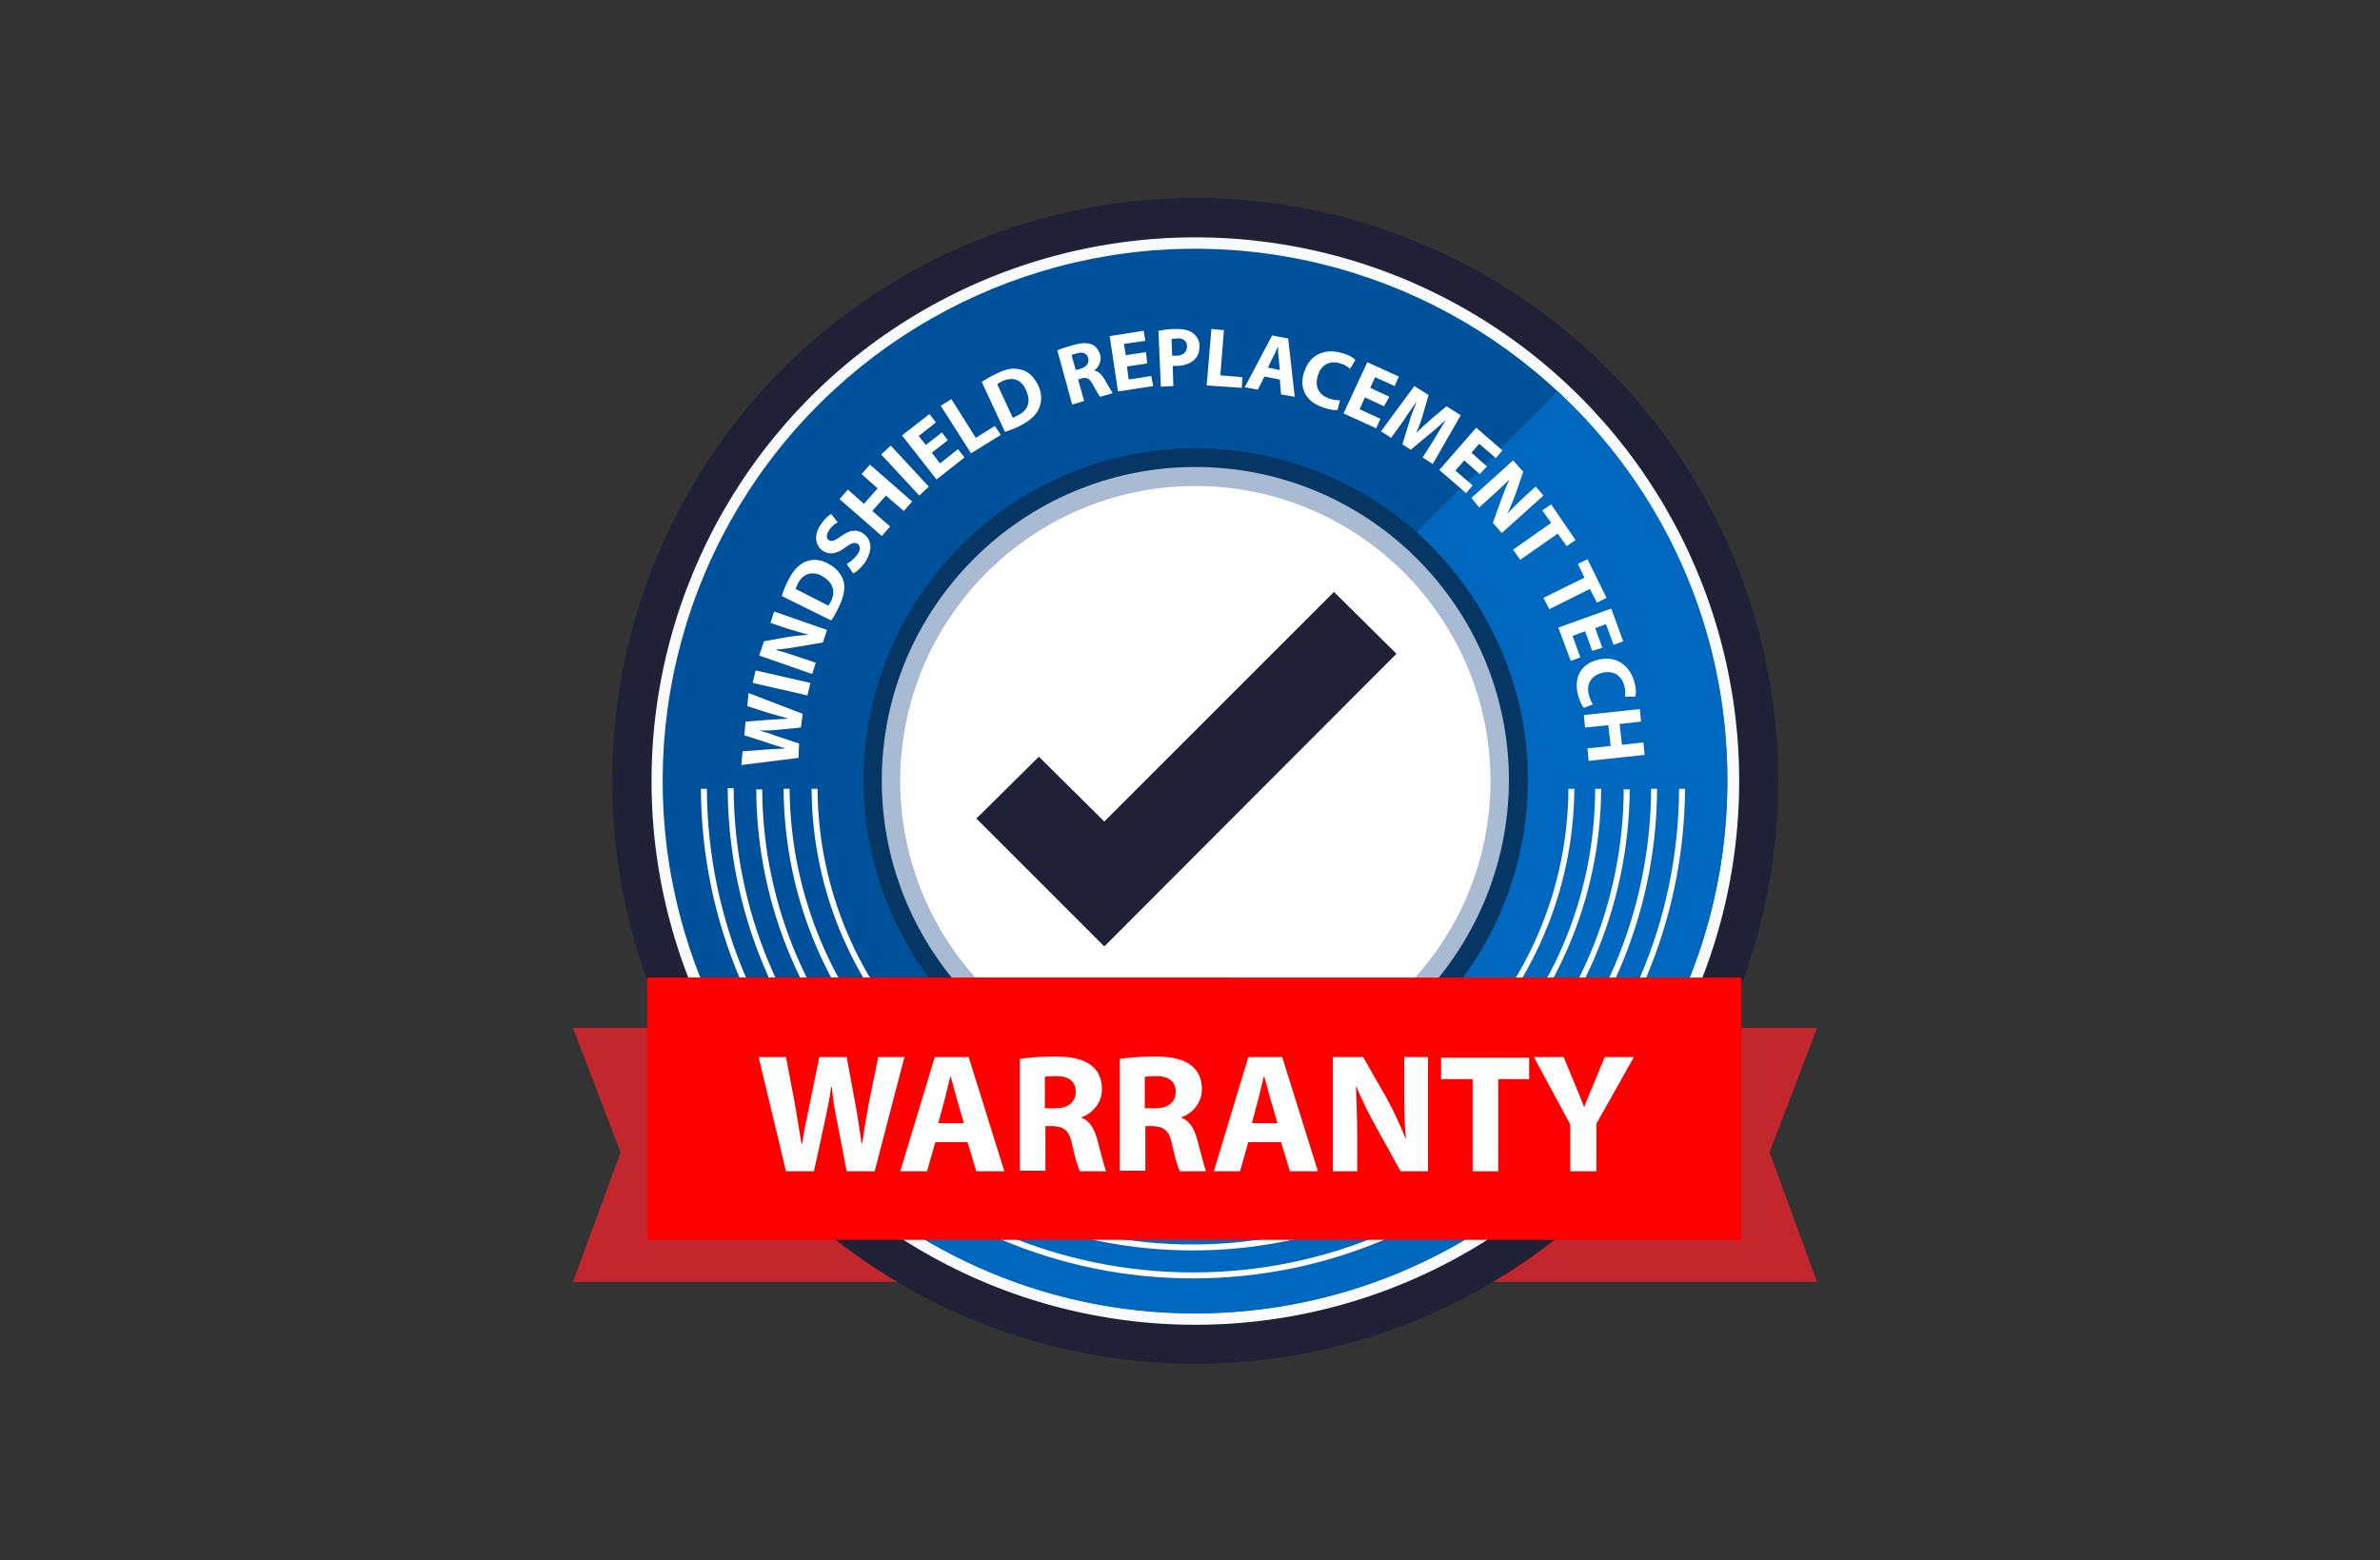 <svg xmlns="http://www.w3.org/2000/svg" xmlns:xlink="http://www.w3.org/1999/xlink" x="0px" y="0px" viewBox="0 0 400 262.3" style="enable-background:new 0 0 400 262.3;" xml:space="preserve"><rect x="0" y="0" width="400" height="262.3" fill="#333333" stroke="none"/><style type="text/css">	.st0{fill:#C1272D;}	.st1{fill:#202036;}	.st2{fill:#F9FAFC;}	.st3{fill:#00519B;}	.st4{fill:#0069BF;}	.st5{fill:#FFFFFF;}	.st6{fill:#063664;}	.st7{fill:#A9BBD2;}	.st8{fill:#FF0000;}</style><g id="Background"></g><g id="object">	<g>		<polygon class="st0" points="175.5,215.5 96.3,215.5 104.3,193.7 96.3,172.8 175.5,172.8   "></polygon>		<polygon class="st0" points="209.6,215.5 305.4,215.5 297.4,193.7 305.4,172.8 209.6,172.8   "></polygon>		<g>							<ellipse transform="matrix(0.707 -0.707 0.707 0.707 -33.995 180.474)" class="st1" cx="200.9" cy="131.3" rx="98" ry="98"></ellipse>							<ellipse transform="matrix(1 -2.085868e-03 2.085868e-03 1 -0.273 0.419)" class="st2" cx="200.9" cy="131.3" rx="91.4" ry="91.4"></ellipse>							<ellipse transform="matrix(3.745576e-02 -0.999 0.999 3.745576e-02 62.149 327.069)" class="st3" cx="200.9" cy="131.3" rx="89.5" ry="89.5"></ellipse>			<path class="st4" d="M261.8,65.8L135.3,192.2c16.4,17.6,39.7,28.6,65.5,28.6c49.4,0,89.5-40.2,89.5-89.5    C290.4,105.4,279.4,82.1,261.8,65.8z"></path>			<g>				<path class="st5" d="M200.5,205.6c40.3,0,73.1-32.7,73.4-72.9h-1c-0.2,39.7-32.6,72-72.4,72s-72.2-32.3-72.4-72h-1     C127.3,172.9,160.1,205.6,200.5,205.6z"></path>				<path class="st5" d="M200.5,199.9c-37.2,0-67.5-30.2-67.8-67.3h-1c0.2,37.7,31,68.3,68.7,68.3c37.7,0,68.5-30.6,68.7-68.3h-1     C268,169.8,237.7,199.9,200.5,199.9z"></path>				<path class="st5" d="M200.5,214.9c45.5,0,82.4-36.9,82.7-82.3h-1c-0.2,44.9-36.8,81.3-81.7,81.3c-44.9,0-81.5-36.4-81.7-81.3h-1     C118,178,155,214.9,200.5,214.9z"></path>				<path class="st5" d="M200.5,210.2c42.9,0,77.8-34.8,78-77.6h-1c-0.2,42.3-34.7,76.6-77.1,76.6c-20.6,0-39.9-8-54.5-22.6     c-14.5-14.5-22.5-33.6-22.6-54.1h-1c0.1,20.7,8.2,40.1,22.8,54.7C160,202.1,179.6,210.2,200.5,210.2z"></path>				<path class="st5" d="M200.5,196.2c35.2,0,63.8-28.5,64.1-63.6h-1c-0.2,34.6-28.5,62.7-63.1,62.7c-34.7,0-62.9-28.1-63.1-62.7h-1     C136.6,167.7,165.3,196.2,200.5,196.2z"></path>			</g>							<ellipse transform="matrix(0.884 -0.468 0.468 0.884 -38.07 109.131)" class="st6" cx="200.9" cy="131.3" rx="55.8" ry="55.8"></ellipse>			<path class="st7" d="M200.9,183.9c-29,0-52.7-23.6-52.7-52.7c0-29,23.6-52.7,52.7-52.7s52.7,23.6,52.7,52.7    C253.5,160.3,229.9,183.9,200.9,183.9z"></path>			<path class="st5" d="M200.9,180.9c-27.4,0-49.6-22.3-49.6-49.6c0-27.4,22.3-49.6,49.6-49.6c27.4,0,49.6,22.3,49.6,49.6    C250.5,158.6,228.2,180.9,200.9,180.9z"></path>			<g>				<g>											<rect x="178.7" y="94.4" transform="matrix(-2.268690e-06 1 -1 -2.268690e-06 387.067 -14.374)" class="st8" width="44.1" height="183.9"></rect>				</g>			</g>		</g>		<polygon class="st1" points="224.2,99.5 185.6,138.1 174.6,127.2 164.1,137.6 185.6,159.1 234.7,109.9   "></polygon>	</g>	<g>		<path class="st5" d="M132.1,196.9l-4.6-19.2h4.6l1.5,7.9c0.4,2.3,0.8,4.8,1.1,6.7h0.1c0.3-2.1,0.8-4.4,1.3-6.8l1.6-7.8h4.6   l1.5,8.1c0.4,2.2,0.7,4.3,1,6.4h0.1c0.3-2.1,0.7-4.4,1.1-6.7l1.6-7.8h4.4l-5,19.2h-4.7l-1.6-8.3c-0.4-1.9-0.7-3.7-0.9-5.9h-0.1   c-0.3,2.2-0.7,4-1.1,5.9l-1.8,8.3H132.1z"></path>		<path class="st5" d="M157.2,192l-1.4,4.9h-4.5l5.8-19.2h5.7l6,19.2h-4.7l-1.5-4.9H157.2z M162,188.8l-1.2-4.1   c-0.3-1.1-0.7-2.6-1-3.7h-0.1c-0.3,1.1-0.6,2.6-0.9,3.7l-1.1,4.1H162z"></path>		<path class="st5" d="M171.4,178c1.4-0.2,3.4-0.4,5.8-0.4c2.8,0,4.8,0.4,6.2,1.5c1.2,0.9,1.8,2.3,1.8,4c0,2.4-1.7,4.1-3.4,4.7v0.1   c1.3,0.5,2.1,1.8,2.6,3.6c0.6,2.2,1.2,4.7,1.5,5.4h-4.4c-0.3-0.6-0.8-2.1-1.3-4.5c-0.5-2.4-1.4-3-3.2-3.1h-1.3v7.5h-4.3V178z    M175.7,186.3h1.7c2.2,0,3.4-1.1,3.4-2.8c0-1.7-1.2-2.6-3.2-2.6c-1.1,0-1.7,0.1-2,0.1V186.3z"></path>		<path class="st5" d="M188.2,178c1.4-0.2,3.4-0.4,5.8-0.4c2.8,0,4.8,0.4,6.2,1.5c1.2,0.9,1.8,2.3,1.8,4c0,2.4-1.7,4.1-3.4,4.7v0.1   c1.3,0.5,2.1,1.8,2.6,3.6c0.6,2.2,1.2,4.7,1.5,5.4h-4.4c-0.3-0.6-0.8-2.1-1.3-4.5c-0.5-2.4-1.4-3-3.2-3.1h-1.3v7.5h-4.3V178z    M192.5,186.3h1.7c2.2,0,3.4-1.1,3.4-2.8c0-1.7-1.2-2.6-3.2-2.6c-1.1,0-1.7,0.1-2,0.1V186.3z"></path>		<path class="st5" d="M209.8,192l-1.4,4.9H204l5.8-19.2h5.7l6,19.2h-4.7l-1.5-4.9H209.8z M214.7,188.8l-1.2-4.1   c-0.3-1.1-0.7-2.6-1-3.7h-0.1c-0.3,1.1-0.6,2.6-0.9,3.7l-1.1,4.1H214.7z"></path>		<path class="st5" d="M224,196.9v-19.2h5.1l4,7c1.1,2,2.2,4.4,3.1,6.6h0.1c-0.3-2.5-0.3-5.1-0.3-8v-5.6h4v19.2h-4.6l-4.1-7.4   c-1.1-2-2.4-4.5-3.3-6.8h-0.1c0.1,2.6,0.2,5.3,0.2,8.4v5.8H224z"></path>		<path class="st5" d="M247.4,181.4h-5.2v-3.6H257v3.6h-5.2v15.5h-4.3V181.4z"></path>		<path class="st5" d="M263.9,196.9v-7.9l-6.1-11.3h5l1.9,4.6c0.6,1.4,1,2.4,1.5,3.7h0.1c0.4-1.2,0.9-2.3,1.5-3.7l1.9-4.6h4.9   l-6.3,11.2v8H263.9z"></path>	</g>	<g>		<path class="st5" d="M134.2,127.4l-9.6,1.2l0.2-2.3l3.9-0.3c1.2-0.1,2.4-0.1,3.3-0.2l0,0c-1-0.3-2.1-0.6-3.2-1l-3.7-1.2l0.2-2.3   l4-0.3c1.1-0.1,2.1-0.1,3.2-0.2l0,0c-1-0.3-2.1-0.6-3.2-0.9l-3.7-1.2l0.2-2.2l9.1,3.5l-0.3,2.3l-4.1,0.4c-1,0.1-1.9,0.1-2.9,0.1   l0,0c1,0.3,1.9,0.5,2.8,0.9l3.9,1.3L134.2,127.4z"></path>		<path class="st5" d="M127,112.7l9.2,2.1l-0.5,2.1l-9.2-2.1L127,112.7z"></path>		<path class="st5" d="M136.5,113.3l-8.9-3.1l0.8-2.4l3.9-0.7c1.1-0.2,2.4-0.3,3.6-0.4l0,0c-1.2-0.3-2.4-0.7-3.8-1.1l-2.6-0.9   l0.6-1.9l8.9,3.1l-0.7,2.1l-4.1,0.7c-1.1,0.2-2.5,0.4-3.7,0.5l0,0.1c1.2,0.3,2.5,0.7,3.9,1.2l2.7,0.9L136.5,113.3z"></path>		<path class="st5" d="M131.4,100.2c0.2-0.8,0.6-1.7,1.1-2.7c0.8-1.6,1.7-2.5,2.7-3c1.1-0.5,2.4-0.6,3.9,0.2c1.6,0.8,2.4,2,2.7,3.1   c0.3,1.3-0.1,2.8-0.9,4.4c-0.5,1-0.9,1.7-1.2,2.1L131.4,100.2z M139.2,101.8c0.1-0.1,0.3-0.4,0.4-0.6c0.9-1.7,0.5-3.3-1.5-4.4   c-1.7-0.9-3.2-0.3-4,1.3c-0.2,0.4-0.3,0.7-0.4,0.9L139.2,101.8z"></path>		<path class="st5" d="M142.3,94.8c0.6-0.3,1.3-0.9,1.8-1.6c0.6-0.8,0.5-1.5,0-1.8c-0.5-0.3-1-0.1-2,0.6c-1.3,1-2.6,1.4-3.8,0.6   c-1.3-0.9-1.6-2.7-0.3-4.5c0.6-0.9,1.2-1.4,1.7-1.7l1.1,1.4c-0.4,0.2-1,0.6-1.5,1.4c-0.5,0.8-0.4,1.4,0,1.6c0.5,0.3,1,0.1,2.1-0.7   c1.4-1,2.6-1.2,3.7-0.4c1.3,0.9,1.7,2.6,0.3,4.8c-0.6,0.9-1.4,1.6-2,1.9L142.3,94.8z"></path>		<path class="st5" d="M142.5,82.3l2.7,2.4l2.3-2.6l-2.7-2.4l1.4-1.6l7.1,6.2l-1.4,1.6l-3-2.6l-2.3,2.6l3,2.6l-1.4,1.6l-7.1-6.2   L142.5,82.3z"></path>		<path class="st5" d="M149.7,74.9l6.4,6.9l-1.6,1.5l-6.4-6.9L149.7,74.9z"></path>		<path class="st5" d="M159.3,74l-2.7,2.1l1.4,1.8l3-2.4l1.1,1.4l-4.7,3.7l-5.8-7.4l4.6-3.6l1.1,1.4l-2.9,2.3l1.2,1.5l2.7-2.1   L159.3,74z"></path>		<path class="st5" d="M158.1,68.2l1.8-1.1l4.1,6.5l3.2-2l1,1.5l-5,3.1L158.1,68.2z"></path>		<path class="st5" d="M165,64.2c0.7-0.4,1.5-1,2.5-1.4c1.6-0.8,2.8-1,3.9-0.7c1.2,0.2,2.2,1,3,2.5c0.8,1.6,0.7,3,0.2,4.1   c-0.5,1.2-1.8,2.2-3.4,3c-1,0.5-1.8,0.7-2.3,0.9L165,64.2z M170.2,70.2c0.2,0,0.5-0.2,0.7-0.3c1.8-0.8,2.5-2.3,1.5-4.4   c-0.8-1.8-2.3-2.2-4-1.4c-0.4,0.2-0.7,0.4-0.8,0.5L170.2,70.2z"></path>		<path class="st5" d="M177.7,58.9c0.6-0.3,1.6-0.6,2.7-0.9c1.4-0.4,2.4-0.4,3.1-0.1c0.7,0.3,1.1,0.9,1.4,1.7c0.3,1.1-0.3,2.2-1,2.7   l0,0c0.7,0.1,1.2,0.6,1.7,1.4c0.6,1,1.2,2.1,1.4,2.4l-2.1,0.6c-0.2-0.2-0.6-0.9-1.2-2c-0.6-1.1-1-1.3-1.9-1.1l-0.6,0.2l1,3.6   l-2,0.6L177.7,58.9z M180.8,62.2l0.8-0.2c1-0.3,1.5-1,1.3-1.8c-0.2-0.8-0.9-1.1-1.9-0.8c-0.5,0.1-0.8,0.2-0.9,0.3L180.8,62.2z"></path>		<path class="st5" d="M192.8,61.1l-3.4,0.5l0.3,2.2l3.8-0.6l0.3,1.7l-5.9,0.9l-1.4-9.3l5.7-0.9l0.3,1.7l-3.6,0.5l0.3,1.9l3.4-0.5   L192.8,61.1z"></path>		<path class="st5" d="M194.7,55.6c0.7-0.1,1.6-0.3,2.9-0.3c1.3,0,2.3,0.2,2.9,0.7c0.6,0.5,1.1,1.2,1.1,2.1s-0.2,1.7-0.8,2.3   c-0.7,0.7-1.8,1.1-3,1.1c-0.3,0-0.5,0-0.7,0l0.1,3.4l-2.1,0.1L194.7,55.6z M197,59.8c0.2,0,0.4,0,0.7,0c1.1,0,1.8-0.6,1.8-1.6   c0-0.9-0.7-1.4-1.7-1.3c-0.4,0-0.7,0.1-0.9,0.1L197,59.8z"></path>		<path class="st5" d="M203.6,55.3l2.1,0.2l-0.6,7.6l3.7,0.3l-0.1,1.8l-5.9-0.4L203.6,55.3z"></path>		<path class="st5" d="M212.5,63.3l-1.1,2.2l-2.2-0.4l4.6-8.7l2.7,0.5l1.1,9.8l-2.3-0.4l-0.2-2.5L212.5,63.3z M215.1,62.2l-0.2-2.1   c-0.1-0.6-0.1-1.3-0.1-1.9l0,0c-0.2,0.5-0.5,1.2-0.8,1.7l-0.9,1.9L215.1,62.2z"></path>		<path class="st5" d="M224.8,68.9c-0.4,0.1-1.3,0-2.4-0.4c-3.1-1-4.1-3.5-3.2-6c1-3.1,3.7-4,6.5-3.1c1.1,0.3,1.8,0.8,2.1,1.1   l-0.9,1.5c-0.3-0.3-0.9-0.7-1.6-0.9c-1.6-0.5-3.2,0-3.8,2c-0.6,1.8,0.1,3.3,1.9,3.9c0.6,0.2,1.3,0.3,1.8,0.3L224.8,68.9z"></path>		<path class="st5" d="M232.6,68.3l-3.2-1.5l-0.9,2l3.5,1.6l-0.7,1.6l-5.5-2.5l4-8.6l5.3,2.4l-0.7,1.6l-3.3-1.5l-0.8,1.8l3.2,1.5   L232.6,68.3z"></path>		<path class="st5" d="M241,73.9c0.6-1,1.3-2.2,2-3.3l0,0c-0.9,0.8-2,1.8-2.9,2.5l-3,2.5l-1.4-0.9l1.1-3.6c0.3-1.1,0.8-2.4,1.3-3.6   l0,0c-0.7,1-1.6,2.2-2.2,3.2l-2.1,2.9l-1.7-1.1l5.6-7.6l2.4,1.5l-0.9,3.1c-0.3,1.1-0.7,2.2-1.2,3.3l0,0c0.8-0.8,1.8-1.7,2.6-2.4   l2.5-2.1l2.4,1.5l-4.7,8.2l-1.7-1.1L241,73.9z"></path>		<path class="st5" d="M248.7,79.7l-2.6-2.3l-1.5,1.7l2.9,2.5l-1.1,1.3l-4.5-3.9l6.2-7.1l4.4,3.8l-1.1,1.3l-2.8-2.4l-1.3,1.5   l2.6,2.3L248.7,79.7z"></path>		<path class="st5" d="M247.3,83.7l7-6.3l1.7,1.9l-1.3,3.8c-0.4,1.1-0.9,2.3-1.4,3.3l0,0c0.8-0.9,1.8-1.8,2.8-2.8l2-1.8l1.3,1.5   l-7,6.3l-1.5-1.7l1.4-3.9c0.4-1.1,0.9-2.4,1.4-3.4l0,0c-0.9,0.9-1.9,1.8-3,2.8l-2.1,1.9L247.3,83.7z"></path>		<path class="st5" d="M260.7,87.9l-1.5-2.1l1.5-1l4.1,6l-1.5,1l-1.5-2.1l-6.3,4.4l-1.2-1.7L260.7,87.9z"></path>		<path class="st5" d="M266.3,97.1l-1.1-2.3l1.6-0.8l3.2,6.5l-1.6,0.8l-1.2-2.3l-6.8,3.4l-1-1.9L266.3,97.1z"></path>		<path class="st5" d="M267.6,109.4l-1.2-3.3l-2.1,0.8l1.3,3.6l-1.6,0.6l-2.1-5.6l8.9-3.2l2,5.5l-1.6,0.6l-1.3-3.5l-1.8,0.7l1.2,3.3   L267.6,109.4z"></path>		<path class="st5" d="M266.2,119c-0.3-0.3-0.7-1.1-1-2.2c-0.8-3.2,0.8-5.3,3.4-5.9c3.1-0.8,5.4,1.1,6.1,3.8   c0.3,1.1,0.3,1.9,0.1,2.4l-1.7,0c0.1-0.5,0.1-1.1-0.1-1.8c-0.4-1.6-1.7-2.7-3.7-2.2c-1.8,0.4-2.7,1.8-2.3,3.6   c0.2,0.6,0.4,1.3,0.7,1.7L266.2,119z"></path>		<path class="st5" d="M275.8,121.3l-3.6,0.4l0.4,3.5l3.6-0.4l0.2,2.1l-9.4,1l-0.2-2.1l3.9-0.4l-0.4-3.5l-3.9,0.4l-0.2-2.1l9.4-1   L275.8,121.3z"></path>	</g></g></svg>